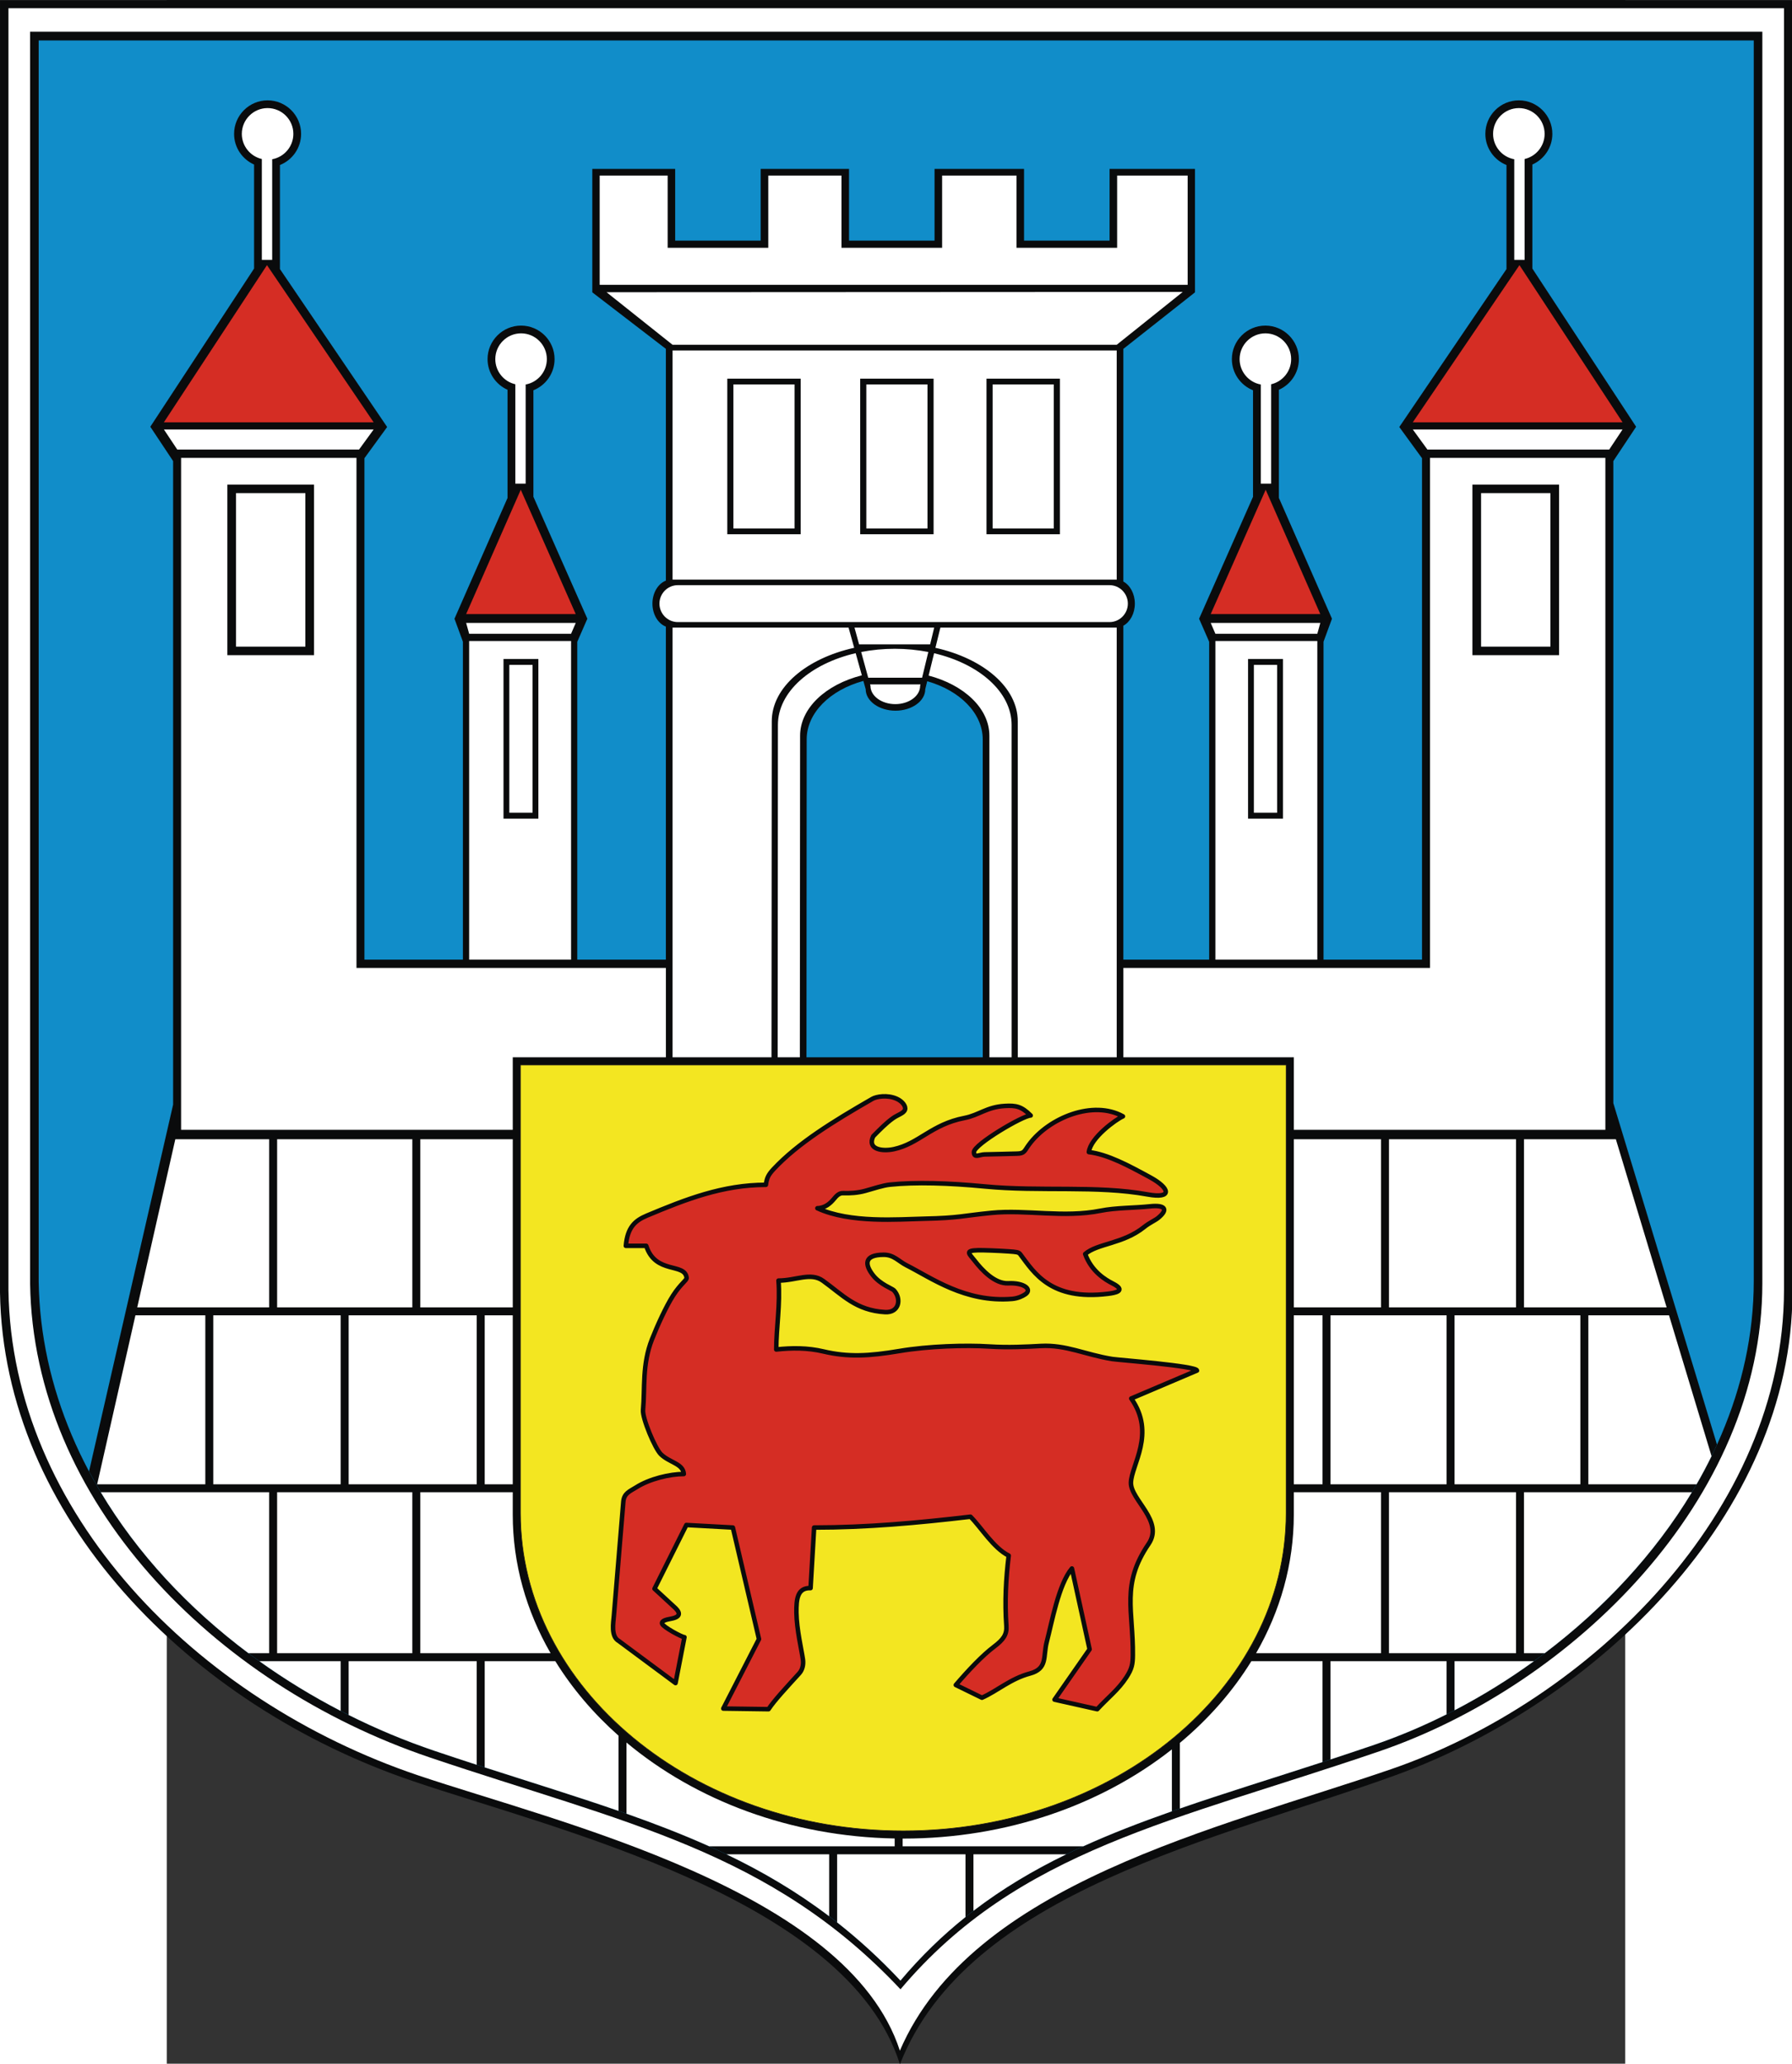 <?xml version="1.0" encoding="UTF-8" standalone="no"?>
<!-- Creator: CorelDRAW -->
<svg
   xmlns:dc="http://purl.org/dc/elements/1.1/"
   xmlns:cc="http://web.resource.org/cc/"
   xmlns:rdf="http://www.w3.org/1999/02/22-rdf-syntax-ns#"
   xmlns:svg="http://www.w3.org/2000/svg"
   xmlns="http://www.w3.org/2000/svg"
   xmlns:sodipodi="http://sodipodi.sourceforge.net/DTD/sodipodi-0.dtd"
   xmlns:inkscape="http://www.inkscape.org/namespaces/inkscape"
   xml:space="preserve"
   width="744"
   height="856.376"
   style="shape-rendering:geometricPrecision; text-rendering:geometricPrecision; image-rendering:optimizeQuality; fill-rule:evenodd; clip-rule:evenodd"
   viewBox="0 0 210 297"
   id="svg2"
   sodipodi:version="0.32"
   inkscape:version="0.45.1"
   sodipodi:docname="POL Przemków COA.svg"
   inkscape:output_extension="org.inkscape.output.svg.inkscape"
   sodipodi:docbase="C:\Users\Mistrz\Desktop"
   version="1.0"><rect x="0" y="0" width="210" height="297" fill="#333333" stroke="none"/><sodipodi:namedview
   inkscape:window-height="480"
   inkscape:window-width="640"
   inkscape:pageshadow="2"
   inkscape:pageopacity="0.0"
   guidetolerance="10.0"
   gridtolerance="10.0"
   objecttolerance="10.0"
   borderopacity="1.0"
   bordercolor="#666666"
   pagecolor="#ffffff"
   id="base" />
 <defs
   id="defs4">
  <style
   type="text/css"
   id="style6">
   
    .str0 {stroke:#1F1A17;stroke-width:0.076}
    .str1 {stroke:#0A0B0C;stroke-width:0.529;stroke-linejoin:round}
    .fil0 {fill:#0A0B0C}
    .fil1 {fill:white}
    .fil2 {fill:#118DC9}
    .fil4 {fill:#D52D24}
    .fil3 {fill:#F3E621}
   
  </style>
 </defs>
 <g
   id="Warstwa_x0020_1"
   transform="matrix(1.229,0,0,1.229,-24.013,-34.353)">
  <path
   class="fil0"
   d="M 0,27.959 L 210,27.959 L 210,179.253 C 209.993,205.355 186.878,227.335 163.559,235.806 C 142.807,243.345 113.382,249.4 105.433,269.678 C 99.296,250.164 64.818,242.125 48.475,236.552 C 22.121,227.676 0.405,205.452 1.4210855e-014,179.301 L 1.4210855e-014,27.959 L 0,27.959 z "
   id="path10"
   style="fill:#0a0b0c" />
  <path
   class="fil1"
   d="M 0.989,28.916 L 209.01,28.916 L 209.01,179.009 C 209.003,204.903 186.25,227.113 163.006,235.113 C 142.887,242.038 113.853,248.462 105.428,268.084 C 99.313,249.256 65.232,241.326 49.007,235.853 C 22.902,227.047 1.39,205 0.989,179.056 L 0.989,28.916 L 0.989,28.916 z "
   id="path12"
   style="fill:#ffffff" />
  <path
   class="fil0"
   d="M 3.526,31.667 L 206.474,31.667 L 206.474,178.243 C 206.467,203.53 184.285,225.267 161.592,233.032 C 137.733,241.196 119.337,244.496 105.499,260.899 C 90.215,244.619 72.978,241.387 50.374,233.755 C 24.905,225.155 3.917,203.625 3.526,178.289 L 3.526,31.668 L 3.526,31.667 z "
   id="path14"
   style="fill:#0a0b0c" />
  <path
   class="fil2"
   d="M 4.531,32.688 L 205.469,32.688 L 205.469,177.958 C 205.462,203.02 183.5,224.563 161.031,232.259 C 137.408,240.35 119.195,243.621 105.494,259.878 C 90.361,243.742 73.295,240.54 50.914,232.975 C 25.697,224.452 4.918,203.114 4.53,178.003 L 4.53,32.688 L 4.531,32.688 z "
   id="path16"
   style="fill:#118dc9" />
  <path
   class="fil0"
   d="M 166.601,81.609 L 166.601,140.328 L 155.062,140.328 L 155.062,103.095 L 156.051,100.404 L 149.834,86.259 L 149.834,73.595 C 151.21,72.985 152.175,71.604 152.175,70.005 C 152.175,67.844 150.412,66.08 148.25,66.08 C 146.088,66.08 144.325,67.844 144.325,70.005 C 144.325,71.656 145.353,73.075 146.802,73.653 L 146.802,86.124 L 140.484,100.404 L 141.664,103.102 L 141.664,140.328 L 131.611,140.328 L 131.611,101.221 C 132.401,100.791 132.958,99.792 132.958,98.636 L 132.958,98.636 C 132.958,97.479 132.401,96.48 131.611,96.05 L 131.611,68.805 L 140.004,62.185 L 140.004,47.733 L 129.997,47.733 L 129.997,56.13 L 119.976,56.13 L 119.976,47.733 L 109.491,47.733 L 109.491,56.13 L 99.471,56.13 L 99.471,47.733 L 89.123,47.733 L 89.123,56.13 L 79.103,56.13 L 79.103,47.733 L 69.393,47.733 L 69.393,62.185 L 78.013,68.805 L 78.013,95.944 C 77.104,96.293 76.437,97.37 76.437,98.636 L 76.437,98.636 C 76.437,99.901 77.104,100.978 78.013,101.327 L 78.013,140.328 L 67.632,140.328 L 67.632,103.102 L 68.813,100.404 L 62.494,86.124 L 62.494,73.653 C 63.943,73.075 64.972,71.656 64.972,70.005 C 64.972,67.844 63.209,66.08 61.047,66.08 C 58.885,66.08 57.122,67.844 57.122,70.005 C 57.122,71.604 58.086,72.985 59.463,73.595 L 59.463,86.259 L 53.245,100.404 L 54.234,103.095 L 54.234,140.328 L 42.695,140.328 L 42.695,81.609 L 45.357,77.954 L 32.798,59.46 L 32.798,47.276 C 34.247,46.698 35.276,45.28 35.276,43.629 C 35.276,41.467 33.513,39.703 31.351,39.703 C 29.189,39.703 27.425,41.467 27.425,43.629 C 27.425,45.227 28.39,46.608 29.767,47.219 L 29.767,59.399 L 17.622,77.905 L 17.61,77.924 L 20.282,81.944 L 20.282,157.297 L 10.43,200.252 C 18.401,215.245 33.613,227.127 50.915,232.975 C 73.296,240.539 90.362,243.742 105.495,259.877 C 119.195,243.62 137.409,240.35 161.032,232.258 C 177.491,226.621 193.677,213.553 201.161,197.114 L 189.015,157.133 L 189.015,81.944 L 191.687,77.924 L 191.674,77.905 L 179.53,59.399 L 179.53,47.219 C 180.906,46.608 181.871,45.227 181.871,43.629 C 181.871,41.467 180.108,39.703 177.946,39.703 C 175.784,39.703 174.021,41.467 174.021,43.629 C 174.021,45.28 175.049,46.698 176.498,47.276 L 176.498,59.46 L 163.939,77.954 L 166.601,81.609 L 166.601,81.609 z M 94.484,151.76 L 115.139,151.76 L 115.136,114.54 C 115.136,111.455 112.436,108.805 108.631,107.724 L 108.402,108.657 C 108.402,110.043 106.835,111.173 104.912,111.173 C 102.99,111.173 101.422,110.043 101.422,108.657 L 101.152,107.686 C 97.275,108.742 94.51,111.418 94.51,114.54 L 94.484,151.76 z "
   id="path18"
   style="fill:#0a0b0c" />
  <path
   class="fil1"
   d="M 31.888,46.6 L 31.888,58.385 L 30.676,58.385 L 30.676,46.572 C 29.336,46.264 28.331,45.06 28.331,43.629 C 28.331,41.966 29.687,40.609 31.35,40.609 C 33.013,40.609 34.37,41.966 34.37,43.629 C 34.37,45.108 33.296,46.344 31.888,46.6 L 31.888,46.6 z M 114.048,251.706 L 114.048,245.09 L 124.919,245.09 C 121.064,246.963 117.444,249.107 114.048,251.706 z M 98.076,253.063 L 98.076,245.09 L 113.115,245.09 L 113.115,252.435 C 110.433,254.581 107.894,257.03 105.494,259.878 C 103.076,257.299 100.607,255.052 98.076,253.063 L 98.076,253.063 z M 85.11,245.09 L 97.143,245.09 L 97.143,252.345 C 93.296,249.435 89.301,247.097 85.11,245.09 z M 30.387,222.475 L 39.912,222.475 L 39.912,228.298 C 36.586,226.577 33.396,224.629 30.387,222.475 z M 40.845,222.475 L 55.852,222.475 L 55.852,234.608 C 54.235,234.083 52.59,233.542 50.914,232.975 C 47.461,231.808 44.091,230.399 40.845,228.774 L 40.845,222.475 z M 56.786,222.475 L 65.06,222.475 C 67.031,225.668 69.532,228.601 72.463,231.197 L 72.463,240.007 C 67.533,238.297 62.326,236.697 56.786,234.91 L 56.786,222.475 L 56.786,222.475 z M 104.819,243.237 L 104.819,244.156 L 83.095,244.156 C 79.978,242.758 76.751,241.515 73.397,240.333 L 73.397,232.001 C 81.478,238.752 92.576,243.015 104.819,243.237 L 104.819,243.237 z M 137.297,232.803 L 137.297,240.054 C 133.663,241.328 130.201,242.659 126.904,244.156 L 105.752,244.156 L 105.752,243.247 C 105.777,243.247 105.801,243.248 105.826,243.248 C 117.998,243.248 129.085,239.27 137.297,232.803 L 137.297,232.803 z M 146.607,222.475 L 154.946,222.475 L 154.946,234.286 C 149.015,236.217 143.448,237.925 138.23,239.729 L 138.23,232.047 C 141.587,229.249 144.423,226.022 146.607,222.475 L 146.607,222.475 z M 155.879,222.475 L 169.48,222.475 L 169.48,228.699 C 166.701,230.092 163.87,231.286 161.032,232.259 C 159.284,232.857 157.567,233.429 155.879,233.982 L 155.879,222.475 L 155.879,222.475 z M 170.413,222.475 L 179.713,222.475 C 176.732,224.633 173.611,226.561 170.413,228.223 L 170.413,222.475 z M 11.809,202.693 L 31.533,202.693 L 31.533,221.542 L 29.109,221.542 C 22.072,216.278 16.104,209.878 11.809,202.693 z M 32.466,202.693 L 48.308,202.693 L 48.308,221.542 L 32.466,221.542 L 32.466,202.693 z M 49.242,202.693 L 60.073,202.693 L 60.073,205.3 C 60.073,211.103 61.666,216.611 64.506,221.542 L 49.242,221.542 L 49.242,202.693 z M 151.581,202.693 L 161.797,202.693 L 161.797,221.542 L 147.161,221.542 C 149.993,216.614 151.58,211.106 151.581,205.3 L 151.581,202.693 L 151.581,202.693 z M 162.73,202.693 L 177.615,202.693 L 177.615,221.542 L 162.73,221.542 L 162.73,202.693 z M 178.548,202.693 L 198.217,202.693 C 193.854,209.94 187.826,216.359 180.975,221.542 L 178.548,221.542 L 178.548,202.693 L 178.548,202.693 z M 11.382,201.76 L 15.866,181.977 L 24.054,181.977 L 24.054,201.76 L 11.382,201.76 L 11.382,201.76 z M 24.987,181.977 L 39.913,181.977 L 39.913,201.76 L 24.987,201.76 L 24.987,181.977 z M 40.846,181.977 L 55.853,181.977 L 55.853,201.76 L 40.846,201.76 L 40.846,181.977 z M 56.786,181.977 L 60.073,181.977 L 60.073,201.76 L 56.786,201.76 L 56.786,181.977 z M 151.581,181.977 L 154.947,181.977 L 154.947,201.76 L 151.581,201.76 L 151.581,181.977 z M 155.88,181.977 L 169.481,181.977 L 169.481,201.76 L 155.88,201.76 L 155.88,181.977 z M 170.414,181.977 L 185.153,181.977 L 185.153,201.76 L 170.414,201.76 L 170.414,181.977 z M 186.086,181.977 L 195.541,181.977 L 200.522,198.465 C 199.975,199.58 199.39,200.679 198.767,201.76 L 186.086,201.76 L 186.086,181.977 L 186.086,181.977 z M 16.077,181.044 L 20.54,161.355 L 31.534,161.355 L 31.534,181.044 L 16.077,181.044 z M 32.467,161.355 L 48.309,161.355 L 48.309,181.044 L 32.467,181.044 L 32.467,161.355 z M 49.242,161.355 L 60.074,161.355 L 60.074,181.044 L 49.242,181.044 L 49.242,161.355 z M 151.582,161.355 L 161.798,161.355 L 161.798,181.044 L 151.582,181.044 L 151.582,161.355 z M 162.731,161.355 L 177.616,161.355 L 177.616,181.044 L 162.731,181.044 L 162.731,161.355 z M 178.549,161.355 L 189.312,161.355 L 195.259,181.044 L 178.549,181.044 L 178.549,161.355 z M 79.409,96.474 L 129.989,96.474 C 131.17,96.474 132.137,97.447 132.137,98.636 L 132.137,98.636 C 132.137,99.825 131.17,100.798 129.989,100.798 L 79.409,100.798 C 78.228,100.798 77.261,99.825 77.261,98.636 L 77.261,98.636 C 77.261,97.447 78.228,96.474 79.409,96.474 z M 177.409,46.6 L 177.409,58.385 L 178.621,58.385 L 178.621,46.572 C 179.962,46.264 180.966,45.06 180.966,43.629 C 180.966,41.966 179.61,40.61 177.947,40.61 C 176.284,40.61 174.928,41.966 174.928,43.629 C 174.928,45.108 176.001,46.345 177.409,46.6 L 177.409,46.6 z M 147.713,72.977 L 147.713,84.585 L 148.925,84.585 L 148.925,72.949 C 150.266,72.641 151.27,71.437 151.27,70.006 C 151.27,68.343 149.914,66.987 148.251,66.987 C 146.588,66.987 145.232,68.343 145.232,70.006 C 145.232,71.485 146.305,72.722 147.713,72.977 L 147.713,72.977 z M 154.335,102.167 L 142.394,102.167 L 141.845,100.894 L 154.686,100.894 L 154.335,102.167 z M 154.335,103.011 L 142.394,103.011 L 142.394,140.328 L 154.335,140.328 L 154.335,103.011 z M 131.613,141.299 L 167.535,141.299 L 167.535,81.568 L 188.083,81.568 L 188.083,160.252 L 151.582,160.252 L 151.582,151.76 L 131.613,151.76 L 131.613,141.299 z M 119.243,151.76 L 119.24,112.414 C 119.24,108.447 115.201,105.059 109.592,103.81 L 110.172,101.447 L 130.748,101.447 C 130.776,101.447 130.804,101.446 130.832,101.444 L 130.832,151.76 L 119.243,151.76 z M 188.531,80.598 L 167.237,80.598 L 165.522,78.243 L 190.096,78.243 L 188.531,80.598 L 188.531,80.598 z M 78.796,68.99 L 130.832,68.99 L 130.832,95.828 C 130.804,95.826 130.776,95.826 130.748,95.826 L 78.796,95.826 L 78.796,68.99 L 78.796,68.99 z M 109.447,101.447 L 108.974,103.406 L 100.649,103.406 L 100.112,101.447 L 109.447,101.447 z M 107.843,108.096 L 107.799,108.275 C 107.799,109.448 106.493,110.405 104.891,110.405 C 103.289,110.405 101.983,109.448 101.983,108.275 L 101.934,108.096 L 107.843,108.096 L 107.843,108.096 z M 108.795,107.062 C 112.952,108.153 115.915,110.903 115.915,114.109 L 115.918,151.76 L 118.522,151.76 L 118.519,112.839 C 118.519,108.981 114.722,105.683 109.437,104.446 L 108.795,107.062 L 108.795,107.062 z M 93.709,151.76 L 93.737,114.109 C 93.737,110.874 96.754,108.102 100.972,107.033 L 100.25,104.439 C 94.95,105.671 91.139,108.974 91.139,112.839 L 91.109,151.76 L 93.709,151.76 z M 108.759,104.3 L 108.032,107.311 L 101.719,107.311 L 100.894,104.301 C 102.141,104.056 103.462,103.924 104.829,103.924 C 106.194,103.924 107.513,104.056 108.759,104.3 L 108.759,104.3 z M 78.796,68.326 L 130.832,68.326 L 138.567,62.137 L 71.061,62.171 L 78.796,68.326 z M 70.256,48.512 L 78.221,48.512 L 78.221,56.969 L 90.009,56.969 L 90.009,48.512 L 98.588,48.512 L 98.588,56.969 L 110.377,56.969 L 110.377,48.512 L 119.094,48.512 L 119.094,56.969 L 130.882,56.969 L 130.882,48.512 L 139.144,48.512 L 139.144,61.303 L 70.256,61.303 L 70.256,48.512 z M 100.075,103.808 C 94.462,105.056 90.419,108.445 90.419,112.414 L 90.388,151.76 L 78.796,151.76 L 78.796,101.447 L 99.417,101.447 L 100.075,103.808 L 100.075,103.808 z M 60.074,160.252 L 21.216,160.252 L 21.216,81.568 L 41.764,81.568 L 41.764,141.299 L 78.015,141.299 L 78.015,151.76 L 60.074,151.76 L 60.074,160.252 L 60.074,160.252 z M 61.586,72.977 L 61.586,84.585 L 60.374,84.585 L 60.374,72.949 C 59.034,72.641 58.029,71.437 58.029,70.006 C 58.029,68.343 59.385,66.987 61.048,66.987 C 62.711,66.987 64.068,68.343 64.068,70.006 C 64.068,71.485 62.994,72.722 61.586,72.977 L 61.586,72.977 z M 54.964,102.167 L 66.906,102.167 L 67.454,100.894 L 54.613,100.894 L 54.964,102.167 L 54.964,102.167 z M 54.964,103.011 L 66.906,103.011 L 66.906,140.328 L 54.964,140.328 L 54.964,103.011 L 54.964,103.011 z M 20.769,80.598 L 42.062,80.598 L 43.777,78.243 L 19.203,78.243 L 20.769,80.598 L 20.769,80.598 z "
   id="path20"
   style="fill:#ffffff" />
  <path
   class="fil3 str0"
   d="M 150.683,205.147 C 150.683,225.638 130.533,242.351 105.826,242.351 C 81.157,242.351 60.97,225.607 60.97,205.147 L 60.97,152.657 L 150.683,152.657 L 150.683,205.147 z "
   id="path22"
   style="fill:#f3e621;stroke:#1f1a17;stroke-width:0.076" />
  <path
   class="fil0"
   d="M 182.66,84.696 L 172.506,84.696 L 172.506,104.673 L 182.66,104.673 L 182.66,84.696 z M 150.308,105.117 L 146.221,105.117 L 146.221,123.817 L 150.308,123.817 L 150.308,105.117 z M 58.989,105.117 L 63.075,105.117 L 63.075,123.817 L 58.989,123.817 L 58.989,105.117 z M 26.637,84.696 L 36.791,84.696 L 36.791,104.673 L 26.637,104.673 L 26.637,84.696 z "
   id="path24"
   style="fill:#0a0b0c" />
  <path
   class="fil1"
   d="M 27.652,85.695 L 35.775,85.695 L 35.775,103.674 L 27.652,103.674 L 27.652,85.695 L 27.652,85.695 z M 59.67,105.809 L 62.394,105.809 L 62.394,123.125 L 59.67,123.125 L 59.67,105.809 z M 149.626,105.809 L 146.902,105.809 L 146.902,123.125 L 149.626,123.125 L 149.626,105.809 z M 181.644,85.695 L 173.521,85.695 L 173.521,103.674 L 181.644,103.674 L 181.644,85.695 z "
   id="path26"
   style="fill:#ffffff" />
  <path
   class="fil4"
   d="M 31.278,59 L 43.775,77.403 L 19.201,77.403 L 31.278,59 L 31.278,59 z M 61.011,85.302 L 67.452,99.862 L 54.611,99.862 L 61.011,85.302 L 61.011,85.302 z M 148.285,85.302 L 141.844,99.862 L 154.685,99.862 L 148.285,85.302 z M 178.018,59 L 165.521,77.403 L 190.095,77.403 L 178.018,59 L 178.018,59 z "
   id="path28"
   style="fill:#d52d24" />
  <path
   class="fil0"
   d="M 115.578,72.296 L 124.176,72.296 L 124.176,90.512 L 115.578,90.512 L 115.578,72.296 z M 100.78,72.296 L 109.378,72.296 L 109.378,90.512 L 100.78,90.512 L 100.78,72.296 z M 85.207,72.296 L 93.805,72.296 L 93.805,90.512 L 85.207,90.512 L 85.207,72.296 z "
   id="path30"
   style="fill:#0a0b0c" />
  <path
   class="fil1"
   d="M 85.924,72.97 L 93.089,72.97 L 93.089,89.838 L 85.924,89.838 L 85.924,72.97 z M 101.497,72.97 L 108.662,72.97 L 108.662,89.838 L 101.497,89.838 L 101.497,72.97 z M 116.295,72.97 L 123.46,72.97 L 123.46,89.838 L 116.295,89.838 L 116.295,72.97 z "
   id="path32"
   style="fill:#ffffff" />
  <path
   class="fil4 str1"
   d="M 73.322,173.839 C 73.514,171.643 74.42,170.874 75.806,170.292 C 80.347,168.387 84.695,166.693 89.729,166.693 C 89.843,165.873 90.021,165.506 90.651,164.834 C 93.495,161.801 97.619,159.262 102.212,156.623 C 102.657,156.368 103.942,156.115 105.064,156.621 C 105.737,156.925 106.165,157.509 106.025,157.905 C 105.873,158.331 105.192,158.482 104.604,158.905 C 103.798,159.485 103.099,160.204 102.305,161.008 C 101.559,162.575 103.399,162.801 104.713,162.519 C 107.675,161.885 109.12,159.615 112.997,158.867 C 114.701,158.539 115.597,157.582 117.715,157.458 C 119.024,157.382 119.68,157.503 120.752,158.576 C 119.857,158.576 114.104,161.966 114.104,162.862 C 114.104,163.617 114.764,163.141 115.356,163.134 C 116.358,163.121 118.454,163.055 119.148,163.042 C 120.049,163.025 120.001,162.736 120.566,161.972 C 122.9,158.819 128.084,156.737 131.562,158.676 C 130.751,159.021 127.751,161.19 127.569,162.862 C 129.769,163.123 132.206,164.432 134.747,165.816 C 137.082,167.089 137.406,168.359 134.447,167.82 C 128.504,166.738 121.891,167.509 115.405,166.887 C 111.149,166.479 107.256,166.364 104.269,166.673 C 103.433,166.76 102.436,167.107 101.35,167.406 C 100.506,167.639 99.588,167.697 98.772,167.669 C 98.299,167.653 98.004,167.983 97.688,168.363 C 97.281,168.851 96.665,169.419 95.763,169.436 C 99.613,171.216 105.294,170.723 108.277,170.661 C 112.388,170.576 112.803,170.307 116.144,169.979 C 120.272,169.574 124.607,170.59 128.935,169.728 C 130.758,169.365 132.814,169.416 134.746,169.211 C 136.459,169.029 136.937,169.547 135.691,170.566 C 135.31,170.878 134.69,171.122 134.048,171.637 C 131.576,173.623 128.579,173.544 127.139,174.793 C 127.879,176.85 129.526,177.823 130.333,178.232 C 132.08,179.117 130.589,179.357 129.815,179.453 C 123.104,180.281 121.149,176.984 119.532,174.825 C 119.338,174.566 119.073,174.553 118.177,174.488 C 117.025,174.405 115.139,174.339 114.605,174.352 C 112.974,174.391 113.552,174.756 114.161,175.544 C 115.06,176.709 116.554,178.296 118.122,178.224 C 119.989,178.137 120.963,178.938 120.123,179.512 C 119.843,179.703 119.278,179.995 118.588,180.052 C 113.086,180.507 109.118,177.591 106.217,176.126 C 105.258,175.641 104.721,174.884 103.54,174.884 C 101.201,174.884 101.306,176.03 102.271,177.27 C 103.123,178.363 104.533,178.838 104.725,179.045 C 105.639,180.028 105.358,181.694 103.698,181.601 C 100.285,181.411 98.71,179.576 96.412,177.928 C 94.976,176.898 93.276,177.907 91.206,177.907 C 91.43,180.668 90.945,183.439 90.945,185.976 C 92.767,185.774 94.627,185.77 96.458,186.203 C 99.371,186.891 101.821,186.752 105.378,186.154 C 108.78,185.581 113.142,185.448 115.899,185.626 C 118.139,185.77 120.248,185.654 121.944,185.563 C 124.902,185.403 127.107,186.572 130.296,187.09 C 131.007,187.206 140.24,187.903 140.24,188.442 L 132.537,191.714 C 135.435,195.817 132.548,199.497 132.499,201.57 C 132.452,203.584 136.398,206.063 134.564,208.751 C 131.327,213.497 132.78,216.536 132.723,221.779 C 132.712,222.815 132.62,223.355 131.964,224.367 C 131.021,225.823 129.79,226.751 128.552,228.098 L 123.551,226.979 L 127.656,221.083 L 125.583,211.621 C 124.016,213.487 123.228,217.962 122.639,220.203 C 122.187,221.921 122.779,223.355 120.64,223.928 C 118.395,224.529 116.805,225.979 115.043,226.755 L 111.983,225.262 C 113.448,223.553 115.105,221.799 116.453,220.784 C 117.555,219.954 117.977,219.359 117.904,218.329 C 117.701,215.474 117.853,212.814 118.178,210.112 C 116.386,209.216 114.968,206.827 113.7,205.559 C 107.531,206.282 101.552,206.827 95.382,206.827 L 94.966,213.918 C 93.445,213.862 93.287,215.16 93.308,216.793 C 93.333,218.757 93.92,221.192 94.071,222.277 C 94.145,222.813 94.044,223.458 93.64,223.9 C 92.086,225.604 90.709,227.084 90.04,228.098 L 84.741,228.024 L 88.921,219.889 L 85.861,206.827 L 80.412,206.529 L 76.681,213.993 L 78.878,216.02 C 79.691,216.71 79.886,217.273 78.6,217.507 C 78.023,217.613 77.47,217.752 77.576,218.097 C 77.695,218.481 79.89,219.665 80.189,219.665 L 79.144,225.038 L 72.501,220.113 C 71.551,219.583 71.85,218.009 71.923,217.129 L 73.026,203.812 C 73.111,202.791 73.796,202.588 74.556,202.106 C 76.112,201.12 78.477,200.558 80.114,200.558 C 80.032,199.333 78.453,199.241 77.427,198.245 C 76.729,197.567 75.25,194.03 75.337,193.064 C 75.572,190.47 75.219,187.743 76.38,184.794 C 76.998,183.225 78.032,180.94 78.871,179.64 C 79.764,178.256 80.444,177.898 80.444,177.595 C 80.252,175.771 76.805,177.229 75.71,173.839 L 73.322,173.839 L 73.322,173.839 z "
   id="path34"
   style="fill:#d52d24;stroke:#0a0b0c;stroke-width:0.529;stroke-linejoin:round" />
 </g>
</svg>